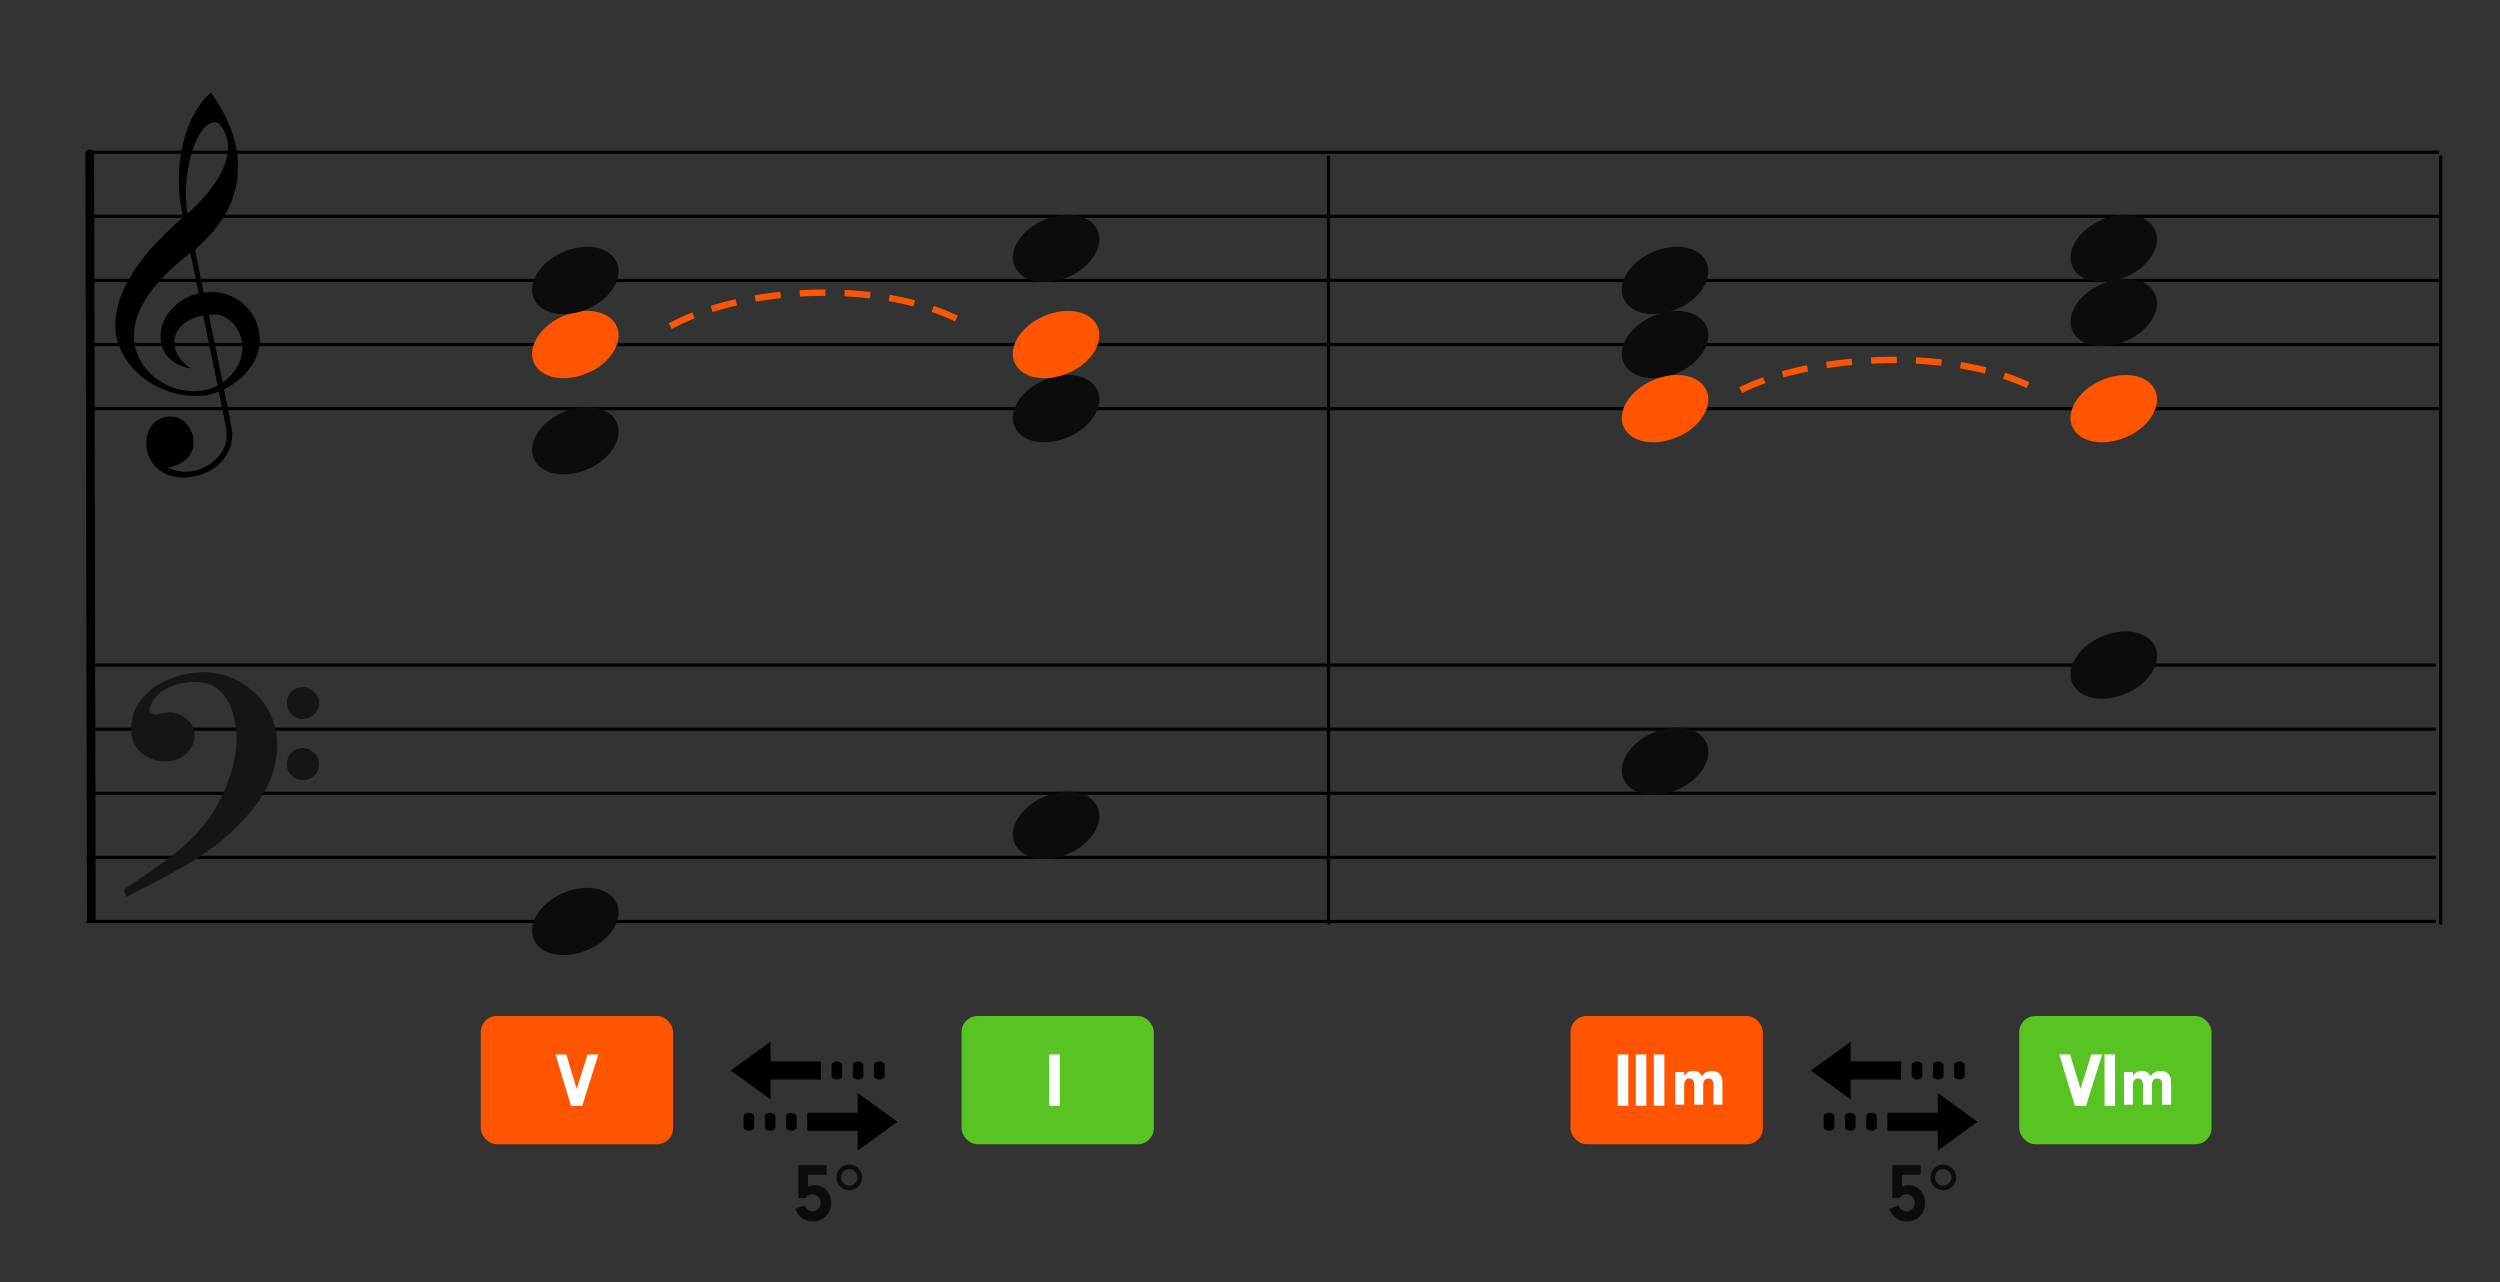 <?xml version="1.0" encoding="UTF-8"?>
<svg width="1170px" height="600px" viewBox="0 0 1170 600" version="1.1" xmlns="http://www.w3.org/2000/svg" xmlns:xlink="http://www.w3.org/1999/xlink">
    <rect x="0" y="0" width="1170" height="600" fill="#333333" stroke="none"/>
    <title>nexus-commontone_5ab</title>
    <g id="nexus-commontone_5ab" stroke="none" stroke-width="1" fill="none" fill-rule="evenodd">
        <g id="Group" transform="translate(40.5, 295.5)" stroke="#000000" stroke-width="1.5">
            <line x1="0" y1="15.75" x2="1099.5" y2="15.75" id="horizon"></line>
            <line x1="0" y1="45.75" x2="1099.5" y2="45.75" id="horizon"></line>
            <line x1="0" y1="75.75" x2="1099.5" y2="75.75" id="horizon"></line>
            <line x1="0" y1="105.75" x2="1099.5" y2="105.75" id="horizon"></line>
            <line x1="0" y1="135.75" x2="1099.5" y2="135.75" id="horizon"></line>
        </g>
        <line x1="-137.25" y1="251.25" x2="220.5" y2="250.5" id="bar" stroke="#000000" stroke-width="4.083" stroke-linecap="round" stroke-linejoin="round" transform="translate(42, 251.25) rotate(90) translate(-42, -251.25) "></line>
        <g id="F" transform="translate(58.5, 315)" fill="#131516" stroke="#131516" stroke-width="0.75">
            <path d="M0,101.393 C8.662,95.545 15.13,91.117 19.297,88.056 C23.463,85.05 27.849,81.279 32.344,76.797 C36.839,72.314 40.622,67.231 43.692,61.601 C46.104,57.447 48.187,52.637 49.886,47.171 C51.586,41.76 52.463,36.513 52.627,31.539 C52.627,26.892 52.024,22.465 50.764,18.311 C49.558,14.102 47.474,10.659 44.514,7.871 C41.554,5.138 37.716,3.772 32.947,3.772 C28.342,3.772 24.011,4.701 19.955,6.504 C15.953,8.363 13.102,11.315 11.512,15.469 C11.512,15.851 11.293,16.343 10.964,17.054 C11.074,17.928 11.512,18.584 12.335,19.076 C13.157,19.568 13.87,19.787 14.527,19.787 C14.856,19.787 15.788,19.623 17.214,19.295 C18.694,18.967 19.9,18.748 20.887,18.748 C23.792,18.748 26.369,19.787 28.726,21.809 C31.028,23.832 32.179,26.291 32.179,29.188 C32.179,31.265 31.576,33.233 30.425,35.037 C29.274,36.84 27.684,38.316 25.656,39.355 C23.628,40.448 21.38,40.94 18.968,40.94 C14.582,40.94 10.854,39.628 7.784,36.95 C4.769,34.217 3.234,30.773 3.234,26.455 C3.234,20.935 4.934,16.179 8.278,12.134 C11.677,8.09 15.953,5.083 21.215,3.061 C26.423,0.984 31.686,0 37.058,0 C42.924,0 48.516,1.476 53.724,4.482 C58.987,7.434 63.098,11.533 66.168,16.616 C69.238,21.754 70.828,27.22 70.828,33.124 C70.828,43.618 67.319,53.348 60.302,62.366 C53.285,71.385 44.624,79.202 34.263,85.87 C27.355,90.407 16.172,96.529 0.767,104.236 L0,101.393 Z M76.145,13.835 C76.145,11.867 76.858,10.228 78.283,8.916 C79.654,7.549 81.353,6.893 83.382,6.893 C85.136,6.893 86.78,7.659 88.261,9.134 C89.741,10.556 90.453,12.25 90.453,14.108 C90.453,16.076 89.686,17.771 88.261,19.137 C86.726,20.449 85.026,21.105 83.108,21.105 C81.079,21.105 79.435,20.449 78.119,18.973 C76.803,17.552 76.145,15.858 76.145,13.835 Z M76.145,42.477 C76.145,40.509 76.858,38.814 78.174,37.503 C79.544,36.136 81.244,35.48 83.382,35.48 C85.136,35.48 86.726,36.191 88.261,37.667 C89.686,39.142 90.453,40.728 90.453,42.477 C90.453,44.608 89.741,46.303 88.37,47.669 C86.945,49.036 85.3,49.746 83.382,49.746 C81.244,49.746 79.544,49.036 78.174,47.724 C76.858,46.412 76.145,44.663 76.145,42.477 Z" id="Shape"></path>
        </g>
        <path d="M84.243,223.444 C82.899,223.344 81.606,223.126 80.386,222.794 C74.062,221.078 69.683,216.311 68.663,210.029 C68.363,208.189 68.463,205.308 68.884,203.664 C69.205,202.405 69.983,200.608 70.611,199.67 C71.669,198.093 73.475,196.601 75.279,195.823 C76.761,195.181 77.56,195.012 79.428,194.945 C80.91,194.891 81.276,194.915 82.133,195.136 C85.864,196.095 88.887,199.294 90.199,203.676 C90.493,204.666 90.52,204.917 90.526,206.863 C90.532,208.712 90.499,209.096 90.266,209.92 C89.751,211.744 88.87,213.215 87.461,214.592 C85.398,216.614 82.982,217.827 79.72,218.487 L78.32,218.772 L79.313,219.204 C84.614,221.535 90.485,221.311 95.957,218.575 C100.745,216.184 104.45,211.856 105.723,207.166 C106.032,206.031 106.05,205.822 106.041,203.664 L106.032,201.37 L104.243,192.497 C103.262,187.616 102.431,183.533 102.399,183.421 C102.346,183.249 102.222,183.273 101.373,183.627 C95.889,185.918 87.591,185.888 80.017,183.551 C69.642,180.353 61.172,173.332 56.758,164.271 C55.382,161.441 54.577,158.736 54.132,155.428 C53.932,153.939 53.964,149.996 54.194,148.122 C55.423,138.099 60.598,128.049 70.352,116.731 C73.387,113.208 80.032,106.617 84.485,102.71 C85.669,101.672 85.719,101.605 85.628,101.269 C85.422,100.491 84.706,96.718 84.485,95.238 C83.459,88.341 83.462,80.333 84.491,73.324 C86.106,62.315 89.892,53.063 95.403,46.672 C96.408,45.503 98.535,43.5 98.768,43.5 C98.842,43.5 99.487,44.384 100.197,45.464 C106.792,55.457 110.281,64.357 111.236,73.606 C111.472,75.918 111.407,81.344 111.112,83.459 C110.146,90.444 107.891,96.506 104.025,102.51 C101.497,106.441 97.69,110.908 93.803,114.509 C92.916,115.332 91.982,116.198 91.728,116.434 L91.268,116.864 L93.305,126.878 L95.338,136.895 L96.346,136.816 C99.181,136.589 102.175,136.756 104.314,137.255 C107.164,137.924 110.37,139.449 112.769,141.274 C114.106,142.294 116.334,144.573 117.274,145.886 C119.523,149.021 120.99,152.759 121.4,156.387 C121.603,158.182 121.482,161.674 121.17,163.127 C119.935,168.874 116.281,174.279 110.715,178.585 C109.338,179.65 107.332,180.937 105.873,181.69 C104.886,182.202 104.8,182.271 104.865,182.538 C104.989,183.043 106.571,190.736 107.164,193.705 C107.473,195.263 107.95,197.845 108.224,199.44 C108.708,202.248 108.723,202.393 108.658,204.209 C108.54,207.659 107.673,210.355 105.717,213.385 C101.989,219.15 95.311,222.827 87.523,223.399 C85.879,223.52 85.348,223.529 84.243,223.444 Z M94.118,182.828 C95.583,182.656 97.439,182.256 98.641,181.851 C100.115,181.357 101.892,180.48 101.821,180.28 C101.789,180.192 100.283,172.847 98.473,163.956 C96.664,155.065 95.155,147.762 95.12,147.726 C95.085,147.69 94.483,147.774 93.785,147.917 C88.66,148.955 84.455,151.893 82.614,155.725 C82.033,156.932 81.812,157.722 81.662,159.102 C81.343,162.034 82.286,165.254 84.217,167.809 C85.339,169.297 87.051,170.889 88.622,171.909 C89.223,172.3 89.338,172.49 88.917,172.399 C88.769,172.369 88.254,172.257 87.77,172.154 C83.972,171.334 80.297,169.186 78.214,166.571 C76.384,164.271 75.456,161.88 75.19,158.772 C74.852,154.811 75.889,150.991 78.317,147.248 C79.885,144.83 82.59,142.197 85.301,140.454 C87.264,139.189 90.24,137.9 92.267,137.434 C92.639,137.349 92.942,137.24 92.942,137.194 C92.942,137.064 89.185,118.686 89.123,118.51 C89.032,118.253 83.94,122.429 80.509,125.57 C78.618,127.304 74.592,131.496 73.131,133.254 C68.719,138.559 65.87,143.332 64.275,148.074 C62.672,152.856 62.274,157.459 63.094,161.813 C64.09,167.109 67.505,172.651 72.073,176.382 C78.276,181.448 86.176,183.757 94.118,182.828 Z M105.758,177.792 C109.987,174.161 112.489,170.03 113.228,165.469 C113.476,163.941 113.411,160.718 113.107,159.293 C111.87,153.518 108.092,149.061 103.112,147.499 C102.13,147.19 101.904,147.166 99.97,147.163 C98.745,147.163 97.846,147.208 97.784,147.281 C97.722,147.351 98.986,153.694 100.952,163.157 C102.749,171.821 104.223,178.927 104.226,178.948 C104.237,179.045 104.753,178.655 105.758,177.792 Z M91.926,96.025 C100.439,87.502 105.469,79.204 106.518,71.944 C106.754,70.31 106.751,67.644 106.509,66.191 C106.026,63.292 104.844,60.747 102.835,58.293 C102.036,57.318 101.915,57.267 100.407,57.27 C98.745,57.273 97.233,58.063 95.665,59.745 C93.066,62.526 90.894,67.072 89.294,73.061 C87.069,81.398 86.385,91.827 87.605,98.89 L87.797,100.007 L88.988,98.89 C89.642,98.276 90.962,96.987 91.926,96.025 Z" id="G-Clef" fill="#000000"></path>
        <g id="Group" transform="translate(42, 55.5)" stroke="#000000" stroke-width="1.5">
            <line x1="0" y1="15.75" x2="1099.5" y2="15.75" id="horizon"></line>
            <line x1="0" y1="45.75" x2="1099.5" y2="45.75" id="horizon"></line>
            <line x1="0" y1="75.75" x2="1099.5" y2="75.75" id="horizon"></line>
            <line x1="0" y1="105.75" x2="1099.5" y2="105.75" id="horizon"></line>
            <line x1="0" y1="135.75" x2="1099.5" y2="135.75" id="horizon"></line>
        </g>
        <line x1="442.5" y1="252.75" x2="801" y2="252.75" id="bar" stroke="#000000" stroke-width="1.5" stroke-linecap="round" stroke-linejoin="round" transform="translate(621.75, 252.75) rotate(90) translate(-621.75, -252.75) "></line>
        <line x1="963" y1="252.75" x2="1321.5" y2="252.75" id="bar" stroke="#000000" stroke-width="1.5" stroke-linecap="round" stroke-linejoin="round" transform="translate(1142.25, 252.75) rotate(90) translate(-1142.25, -252.75) "></line>
        <g id="Group" transform="translate(247.5, 415.5)" fill="#0C0C0C" fill-rule="nonzero">
            <g id="Note">
                <path d="M13.79,3.441 C4.347,8.455 -0.683,17.528 2.412,24.354 C5.712,31.637 17.057,33.691 27.732,28.943 C38.409,24.194 44.393,14.426 41.092,7.146 C37.792,-0.137 26.447,-2.191 15.772,2.557 C15.105,2.855 14.418,3.105 13.79,3.441 Z" id="note" transform="translate(21.75, 15.75) rotate(-180) translate(-21.75, -15.75) "></path>
            </g>
        </g>
        <g id="Note" transform="translate(247.5, 145.5)" fill="#FF5500">
            <path d="M13.79,3.441 C4.347,8.455 -0.683,17.528 2.412,24.354 C5.712,31.637 17.057,33.691 27.732,28.943 C38.409,24.194 44.393,14.426 41.092,7.146 C37.792,-0.137 26.447,-2.191 15.772,2.557 C15.105,2.855 14.418,3.105 13.79,3.441 Z" id="note" transform="translate(21.75, 15.75) rotate(-180) translate(-21.75, -15.75) "></path>
        </g>
        <g id="ChBlock" transform="translate(225, 475.5)" fill="#FF5500">
            <rect id="Rectangle-Copy" x="0" y="0" width="90" height="60" rx="7.5"></rect>
        </g>
        <path d="M414,501 L395.379,487.5 L395.379,496.781 L371.793,496.781 L371.793,505.219 L395.379,505.219 L395.379,514.5 L414,501 Z M364.345,496.781 C362.979,496.781 361.862,497.541 361.862,498.469 L361.862,503.531 C361.862,504.459 362.979,505.219 364.345,505.219 C365.71,505.219 366.828,504.459 366.828,503.531 L366.828,498.469 C366.828,497.541 365.71,496.781 364.345,496.781 M354.414,496.781 C353.048,496.781 351.931,497.541 351.931,498.469 L351.931,503.531 C351.931,504.459 353.048,505.219 354.414,505.219 C355.779,505.219 356.897,504.459 356.897,503.531 L356.897,498.469 C356.897,497.541 355.779,496.781 354.414,496.781 M344.483,496.781 C343.117,496.781 342,497.541 342,498.469 L342,503.531 C342,504.459 343.117,505.219 344.483,505.219 C345.848,505.219 346.966,504.459 346.966,503.531 L346.966,498.469 C346.966,497.541 345.848,496.781 344.483,496.781" id="Combined-Shape" fill="#000000" transform="translate(378, 501) scale(-1, 1) translate(-378, -501) "></path>
        <path d="M420,525 L401.379,511.5 L401.379,520.781 L377.793,520.781 L377.793,529.219 L401.379,529.219 L401.379,538.5 L420,525 Z M370.345,520.781 C368.979,520.781 367.862,521.541 367.862,522.469 L367.862,527.531 C367.862,528.459 368.979,529.219 370.345,529.219 C371.71,529.219 372.828,528.459 372.828,527.531 L372.828,522.469 C372.828,521.541 371.71,520.781 370.345,520.781 M360.414,520.781 C359.048,520.781 357.931,521.541 357.931,522.469 L357.931,527.531 C357.931,528.459 359.048,529.219 360.414,529.219 C361.779,529.219 362.897,528.459 362.897,527.531 L362.897,522.469 C362.897,521.541 361.779,520.781 360.414,520.781 M350.483,520.781 C349.117,520.781 348,521.541 348,522.469 L348,527.531 C348,528.459 349.117,529.219 350.483,529.219 C351.848,529.219 352.966,528.459 352.966,527.531 L352.966,522.469 C352.966,521.541 351.848,520.781 350.483,520.781" id="Combined-Shape" fill="#000000"></path>
        <g id="Group" transform="translate(367.512, 543.126)" fill="#0C0C0C" fill-rule="nonzero">
            <g id="Nexus">
                <path d="M12.886,28.513 C17.839,28.513 21.427,24.847 21.427,19.699 C21.427,15.058 18.19,11.548 13.861,11.548 C12.73,11.548 11.872,11.743 10.663,12.25 L10.663,6.673 L19.36,6.673 L19.36,2.149 L6.1,2.149 L6.1,17.554 L9.376,17.554 C10.312,16.306 11.326,15.799 12.691,15.799 C14.875,15.799 16.552,17.554 16.552,19.816 C16.552,22.078 14.875,23.794 12.73,23.794 C10.975,23.794 9.844,22.897 9.103,20.947 L4.735,22.585 C5.437,24.418 5.944,25.198 6.88,26.173 C8.44,27.694 10.546,28.513 12.886,28.513 Z M29.969,13.888 C33.245,13.888 35.936,11.197 35.936,7.96 C35.936,4.567 33.284,1.876 29.969,1.876 C26.615,1.876 23.924,4.567 23.924,7.882 C23.924,11.197 26.615,13.888 29.969,13.888 Z M29.93,11.782 C27.824,11.782 26.108,10.027 26.108,7.882 C26.108,5.776 27.824,3.982 29.891,3.982 C32.036,3.982 33.752,5.737 33.752,7.96 C33.752,10.027 31.997,11.782 29.93,11.782 Z" id="Combined-Shape"></path>
            </g>
        </g>
        <g id="Group" transform="translate(879.512, 543.126)" fill="#0C0C0C" fill-rule="nonzero">
            <g id="Nexus">
                <path d="M12.886,28.513 C17.839,28.513 21.427,24.847 21.427,19.699 C21.427,15.058 18.19,11.548 13.861,11.548 C12.73,11.548 11.872,11.743 10.663,12.25 L10.663,6.673 L19.36,6.673 L19.36,2.149 L6.1,2.149 L6.1,17.554 L9.376,17.554 C10.312,16.306 11.326,15.799 12.691,15.799 C14.875,15.799 16.552,17.554 16.552,19.816 C16.552,22.078 14.875,23.794 12.73,23.794 C10.975,23.794 9.844,22.897 9.103,20.947 L4.735,22.585 C5.437,24.418 5.944,25.198 6.88,26.173 C8.44,27.694 10.546,28.513 12.886,28.513 Z M29.969,13.888 C33.245,13.888 35.936,11.197 35.936,7.96 C35.936,4.567 33.284,1.876 29.969,1.876 C26.615,1.876 23.924,4.567 23.924,7.882 C23.924,11.197 26.615,13.888 29.969,13.888 Z M29.93,11.782 C27.824,11.782 26.108,10.027 26.108,7.882 C26.108,5.776 27.824,3.982 29.891,3.982 C32.036,3.982 33.752,5.737 33.752,7.96 C33.752,10.027 31.997,11.782 29.93,11.782 Z" id="Combined-Shape"></path>
            </g>
        </g>
        <path d="M919.5,501 L900.879,487.5 L900.879,496.781 L877.293,496.781 L877.293,505.219 L900.879,505.219 L900.879,514.5 L919.5,501 Z M869.845,496.781 C868.479,496.781 867.362,497.541 867.362,498.469 L867.362,503.531 C867.362,504.459 868.479,505.219 869.845,505.219 C871.21,505.219 872.328,504.459 872.328,503.531 L872.328,498.469 C872.328,497.541 871.21,496.781 869.845,496.781 M859.914,496.781 C858.548,496.781 857.431,497.541 857.431,498.469 L857.431,503.531 C857.431,504.459 858.548,505.219 859.914,505.219 C861.279,505.219 862.397,504.459 862.397,503.531 L862.397,498.469 C862.397,497.541 861.279,496.781 859.914,496.781 M849.983,496.781 C848.617,496.781 847.5,497.541 847.5,498.469 L847.5,503.531 C847.5,504.459 848.617,505.219 849.983,505.219 C851.348,505.219 852.466,504.459 852.466,503.531 L852.466,498.469 C852.466,497.541 851.348,496.781 849.983,496.781" id="Combined-Shape" fill="#000000" transform="translate(883.5, 501) scale(-1, 1) translate(-883.5, -501) "></path>
        <path d="M925.5,525 L906.879,511.5 L906.879,520.781 L883.293,520.781 L883.293,529.219 L906.879,529.219 L906.879,538.5 L925.5,525 Z M875.845,520.781 C874.479,520.781 873.362,521.541 873.362,522.469 L873.362,527.531 C873.362,528.459 874.479,529.219 875.845,529.219 C877.21,529.219 878.328,528.459 878.328,527.531 L878.328,522.469 C878.328,521.541 877.21,520.781 875.845,520.781 M865.914,520.781 C864.548,520.781 863.431,521.541 863.431,522.469 L863.431,527.531 C863.431,528.459 864.548,529.219 865.914,529.219 C867.279,529.219 868.397,528.459 868.397,527.531 L868.397,522.469 C868.397,521.541 867.279,520.781 865.914,520.781 M855.983,520.781 C854.617,520.781 853.5,521.541 853.5,522.469 L853.5,527.531 C853.5,528.459 854.617,529.219 855.983,529.219 C857.348,529.219 858.466,528.459 858.466,527.531 L858.466,522.469 C858.466,521.541 857.348,520.781 855.983,520.781" id="Combined-Shape" fill="#000000"></path>
        <g id="Group" transform="translate(256.5, 493.5)" fill="#FFFFFF" fill-rule="nonzero">
            <g id="CS-Root">
                <path d="M15.984,24 L23.544,-0.012 L18.468,-0.012 L13.392,16.08 L8.532,-0.012 L3.456,-0.012 L10.728,24 L15.984,24 Z" id="Combined-Shape"></path>
            </g>
        </g>
        <g id="ChBlock" transform="translate(450, 475.5)" fill="#58C322">
            <rect id="Rectangle-Copy" x="0" y="0" width="90" height="60" rx="7.5"></rect>
        </g>
        <g id="Group" transform="translate(480, 493.5)" fill="#FFFFFF" fill-rule="nonzero">
            <g id="CS-Root">
                <path d="M15.984,24 L15.984,-0.012 L11.052,-0.012 L11.052,24 L15.984,24 Z" id="Combined-Shape"></path>
            </g>
        </g>
        <g id="Group" transform="translate(247.5, 190.5)" fill="#0C0C0C" fill-rule="nonzero">
            <g id="Note">
                <path d="M13.79,3.441 C4.347,8.455 -0.683,17.528 2.412,24.354 C5.712,31.637 17.057,33.691 27.732,28.943 C38.409,24.194 44.393,14.426 41.092,7.146 C37.792,-0.137 26.447,-2.191 15.772,2.557 C15.105,2.855 14.418,3.105 13.79,3.441 Z" id="note" transform="translate(21.75, 15.75) rotate(-180) translate(-21.75, -15.75) "></path>
            </g>
        </g>
        <g id="Group" transform="translate(247.5, 115.5)" fill="#0C0C0C" fill-rule="nonzero">
            <g id="Note">
                <path d="M13.79,3.441 C4.347,8.455 -0.683,17.528 2.412,24.354 C5.712,31.637 17.057,33.691 27.732,28.943 C38.409,24.194 44.393,14.426 41.092,7.146 C37.792,-0.137 26.447,-2.191 15.772,2.557 C15.105,2.855 14.418,3.105 13.79,3.441 Z" id="note" transform="translate(21.75, 15.75) rotate(-180) translate(-21.75, -15.75) "></path>
            </g>
        </g>
        <g id="Group" transform="translate(472.5, 370.5)" fill="#0C0C0C" fill-rule="nonzero">
            <g id="Note">
                <path d="M13.79,3.441 C4.347,8.455 -0.683,17.528 2.412,24.354 C5.712,31.637 17.057,33.691 27.732,28.943 C38.409,24.194 44.393,14.426 41.092,7.146 C37.792,-0.137 26.447,-2.191 15.772,2.557 C15.105,2.855 14.418,3.105 13.79,3.441 Z" id="note" transform="translate(21.75, 15.75) rotate(-180) translate(-21.75, -15.75) "></path>
            </g>
        </g>
        <g id="Group" transform="translate(472.5, 175.5)" fill="#0C0C0C" fill-rule="nonzero">
            <g id="Note">
                <path d="M13.79,3.441 C4.347,8.455 -0.683,17.528 2.412,24.354 C5.712,31.637 17.057,33.691 27.732,28.943 C38.409,24.194 44.393,14.426 41.092,7.146 C37.792,-0.137 26.447,-2.191 15.772,2.557 C15.105,2.855 14.418,3.105 13.79,3.441 Z" id="note" transform="translate(21.75, 15.75) rotate(-180) translate(-21.75, -15.75) "></path>
            </g>
        </g>
        <g id="Note" transform="translate(472.5, 145.5)" fill="#FF5500">
            <path d="M13.79,3.441 C4.347,8.455 -0.683,17.528 2.412,24.354 C5.712,31.637 17.057,33.691 27.732,28.943 C38.409,24.194 44.393,14.426 41.092,7.146 C37.792,-0.137 26.447,-2.191 15.772,2.557 C15.105,2.855 14.418,3.105 13.79,3.441 Z" id="note" transform="translate(21.75, 15.75) rotate(-180) translate(-21.75, -15.75) "></path>
        </g>
        <g id="Group" transform="translate(472.5, 100.5)" fill="#0C0C0C" fill-rule="nonzero">
            <g id="Note">
                <path d="M13.79,3.441 C4.347,8.455 -0.683,17.528 2.412,24.354 C5.712,31.637 17.057,33.691 27.732,28.943 C38.409,24.194 44.393,14.426 41.092,7.146 C37.792,-0.137 26.447,-2.191 15.772,2.557 C15.105,2.855 14.418,3.105 13.79,3.441 Z" id="note" transform="translate(21.75, 15.75) rotate(-180) translate(-21.75, -15.75) "></path>
            </g>
        </g>
        <g id="Group" transform="translate(757.5, 340.5)" fill="#0C0C0C" fill-rule="nonzero">
            <g id="Note">
                <path d="M13.79,3.441 C4.347,8.455 -0.683,17.528 2.412,24.354 C5.712,31.637 17.057,33.691 27.732,28.943 C38.409,24.194 44.393,14.426 41.092,7.146 C37.792,-0.137 26.447,-2.191 15.772,2.557 C15.105,2.855 14.418,3.105 13.79,3.441 Z" id="note" transform="translate(21.75, 15.75) rotate(-180) translate(-21.75, -15.75) "></path>
            </g>
        </g>
        <g id="Group" transform="translate(757.5, 145.5)" fill="#0C0C0C" fill-rule="nonzero">
            <g id="Note">
                <path d="M13.79,3.441 C4.347,8.455 -0.683,17.528 2.412,24.354 C5.712,31.637 17.057,33.691 27.732,28.943 C38.409,24.194 44.393,14.426 41.092,7.146 C37.792,-0.137 26.447,-2.191 15.772,2.557 C15.105,2.855 14.418,3.105 13.79,3.441 Z" id="note" transform="translate(21.75, 15.75) rotate(-180) translate(-21.75, -15.75) "></path>
            </g>
        </g>
        <g id="ChBlock" transform="translate(735, 475.5)" fill="#FF5500">
            <rect id="Rectangle-Copy" x="0" y="0" width="90" height="60" rx="7.5"></rect>
        </g>
        <g id="Group" transform="translate(754.5, 493.5)" fill="#FFFFFF" fill-rule="nonzero">
            <g id="CS-Root">
                <path d="M7.548,24 L7.548,-0.012 L2.616,-0.012 L2.616,24 L7.548,24 Z M15.984,24 L15.984,-0.012 L11.052,-0.012 L11.052,24 L15.984,24 Z M24.42,24 L24.42,-0.012 L19.488,-0.012 L19.488,24 L24.42,24 Z" id="Combined-Shape"></path>
            </g>
        </g>
        <g id="Group" transform="translate(781.5, 490.5)" fill="#FFFFFF" fill-rule="nonzero">
            <g id="CS-minor">
                <path d="M6.702,26.5 L6.702,17.425 C6.702,15.313 7.527,14.224 9.111,14.224 C10.629,14.224 11.421,15.313 11.421,17.425 L11.421,26.5 L15.612,26.5 L15.612,17.293 C15.612,15.346 16.503,14.224 18.054,14.224 C19.638,14.224 20.397,15.214 20.397,17.293 L20.397,26.5 L24.588,26.5 L24.588,16.501 C24.588,14.191 24.291,13.135 23.367,12.112 C22.509,11.188 21.222,10.693 19.671,10.693 C17.493,10.693 16.074,11.485 15.051,13.234 C14.325,11.584 12.873,10.693 10.893,10.693 C8.946,10.693 7.659,11.452 6.702,13.135 L6.702,11.221 L2.511,11.221 L2.511,26.5 L6.702,26.5 Z" id="Combined-Shape"></path>
            </g>
        </g>
        <g id="ChBlock" transform="translate(945, 475.5)" fill="#58C322">
            <rect id="Rectangle-Copy" x="0" y="0" width="90" height="60" rx="7.5"></rect>
        </g>
        <g id="Group" transform="translate(964.5, 493.5)" fill="#FFFFFF" fill-rule="nonzero">
            <g id="CS-Root">
                <path d="M11.766,24 L19.326,-0.012 L14.25,-0.012 L9.174,16.08 L4.314,-0.012 L-0.762,-0.012 L6.51,24 L11.766,24 Z M25.35,24 L25.35,-0.012 L20.418,-0.012 L20.418,24 L25.35,24 Z" id="Combined-Shape"></path>
            </g>
        </g>
        <g id="Group" transform="translate(991.5, 490.5)" fill="#FFFFFF" fill-rule="nonzero">
            <g id="CS-minor">
                <path d="M6.702,26.5 L6.702,17.425 C6.702,15.313 7.527,14.224 9.111,14.224 C10.629,14.224 11.421,15.313 11.421,17.425 L11.421,26.5 L15.612,26.5 L15.612,17.293 C15.612,15.346 16.503,14.224 18.054,14.224 C19.638,14.224 20.397,15.214 20.397,17.293 L20.397,26.5 L24.588,26.5 L24.588,16.501 C24.588,14.191 24.291,13.135 23.367,12.112 C22.509,11.188 21.222,10.693 19.671,10.693 C17.493,10.693 16.074,11.485 15.051,13.234 C14.325,11.584 12.873,10.693 10.893,10.693 C8.946,10.693 7.659,11.452 6.702,13.135 L6.702,11.221 L2.511,11.221 L2.511,26.5 L6.702,26.5 Z" id="Combined-Shape"></path>
            </g>
        </g>
        <g id="Note" transform="translate(757.5, 175.5)" fill="#FF5500">
            <path d="M13.79,3.441 C4.347,8.455 -0.683,17.528 2.412,24.354 C5.712,31.637 17.057,33.691 27.732,28.943 C38.409,24.194 44.393,14.426 41.092,7.146 C37.792,-0.137 26.447,-2.191 15.772,2.557 C15.105,2.855 14.418,3.105 13.79,3.441 Z" id="note" transform="translate(21.75, 15.75) rotate(-180) translate(-21.75, -15.75) "></path>
        </g>
        <g id="Group" transform="translate(757.5, 115.5)" fill="#0C0C0C" fill-rule="nonzero">
            <g id="Note">
                <path d="M13.79,3.441 C4.347,8.455 -0.683,17.528 2.412,24.354 C5.712,31.637 17.057,33.691 27.732,28.943 C38.409,24.194 44.393,14.426 41.092,7.146 C37.792,-0.137 26.447,-2.191 15.772,2.557 C15.105,2.855 14.418,3.105 13.79,3.441 Z" id="note" transform="translate(21.75, 15.75) rotate(-180) translate(-21.75, -15.75) "></path>
            </g>
        </g>
        <g id="Group" transform="translate(967.5, 295.5)" fill="#0C0C0C" fill-rule="nonzero">
            <g id="Note">
                <path d="M13.79,3.441 C4.347,8.455 -0.683,17.528 2.412,24.354 C5.712,31.637 17.057,33.691 27.732,28.943 C38.409,24.194 44.393,14.426 41.092,7.146 C37.792,-0.137 26.447,-2.191 15.772,2.557 C15.105,2.855 14.418,3.105 13.79,3.441 Z" id="note" transform="translate(21.75, 15.75) rotate(-180) translate(-21.75, -15.75) "></path>
            </g>
        </g>
        <g id="Note" transform="translate(967.5, 175.5)" fill="#FF5500">
            <path d="M13.79,3.441 C4.347,8.455 -0.683,17.528 2.412,24.354 C5.712,31.637 17.057,33.691 27.732,28.943 C38.409,24.194 44.393,14.426 41.092,7.146 C37.792,-0.137 26.447,-2.191 15.772,2.557 C15.105,2.855 14.418,3.105 13.79,3.441 Z" id="note" transform="translate(21.75, 15.75) rotate(-180) translate(-21.75, -15.75) "></path>
        </g>
        <g id="Group" transform="translate(967.5, 130.5)" fill="#0C0C0C" fill-rule="nonzero">
            <g id="Note">
                <path d="M13.79,3.441 C4.347,8.455 -0.683,17.528 2.412,24.354 C5.712,31.637 17.057,33.691 27.732,28.943 C38.409,24.194 44.393,14.426 41.092,7.146 C37.792,-0.137 26.447,-2.191 15.772,2.557 C15.105,2.855 14.418,3.105 13.79,3.441 Z" id="note" transform="translate(21.75, 15.75) rotate(-180) translate(-21.75, -15.75) "></path>
            </g>
        </g>
        <g id="Group" transform="translate(967.5, 100.5)" fill="#0C0C0C" fill-rule="nonzero">
            <g id="Note">
                <path d="M13.79,3.441 C4.347,8.455 -0.683,17.528 2.412,24.354 C5.712,31.637 17.057,33.691 27.732,28.943 C38.409,24.194 44.393,14.426 41.092,7.146 C37.792,-0.137 26.447,-2.191 15.772,2.557 C15.105,2.855 14.418,3.105 13.79,3.441 Z" id="note" transform="translate(21.75, 15.75) rotate(-180) translate(-21.75, -15.75) "></path>
            </g>
        </g>
        <path d="M315,151.956 C350.585,133.198 416.547,130.751 453,151.956" id="Path-25" stroke="#FF5500" stroke-width="3" stroke-linecap="square" stroke-dasharray="9,12" fill-rule="nonzero"></path>
        <path d="M816,181.956 C851.198,165.074 916.443,162.872 952.5,181.956" id="Path-25" stroke="#FF5500" stroke-width="3" stroke-linecap="square" stroke-dasharray="9,12" fill-rule="nonzero"></path>
    </g>
</svg>
